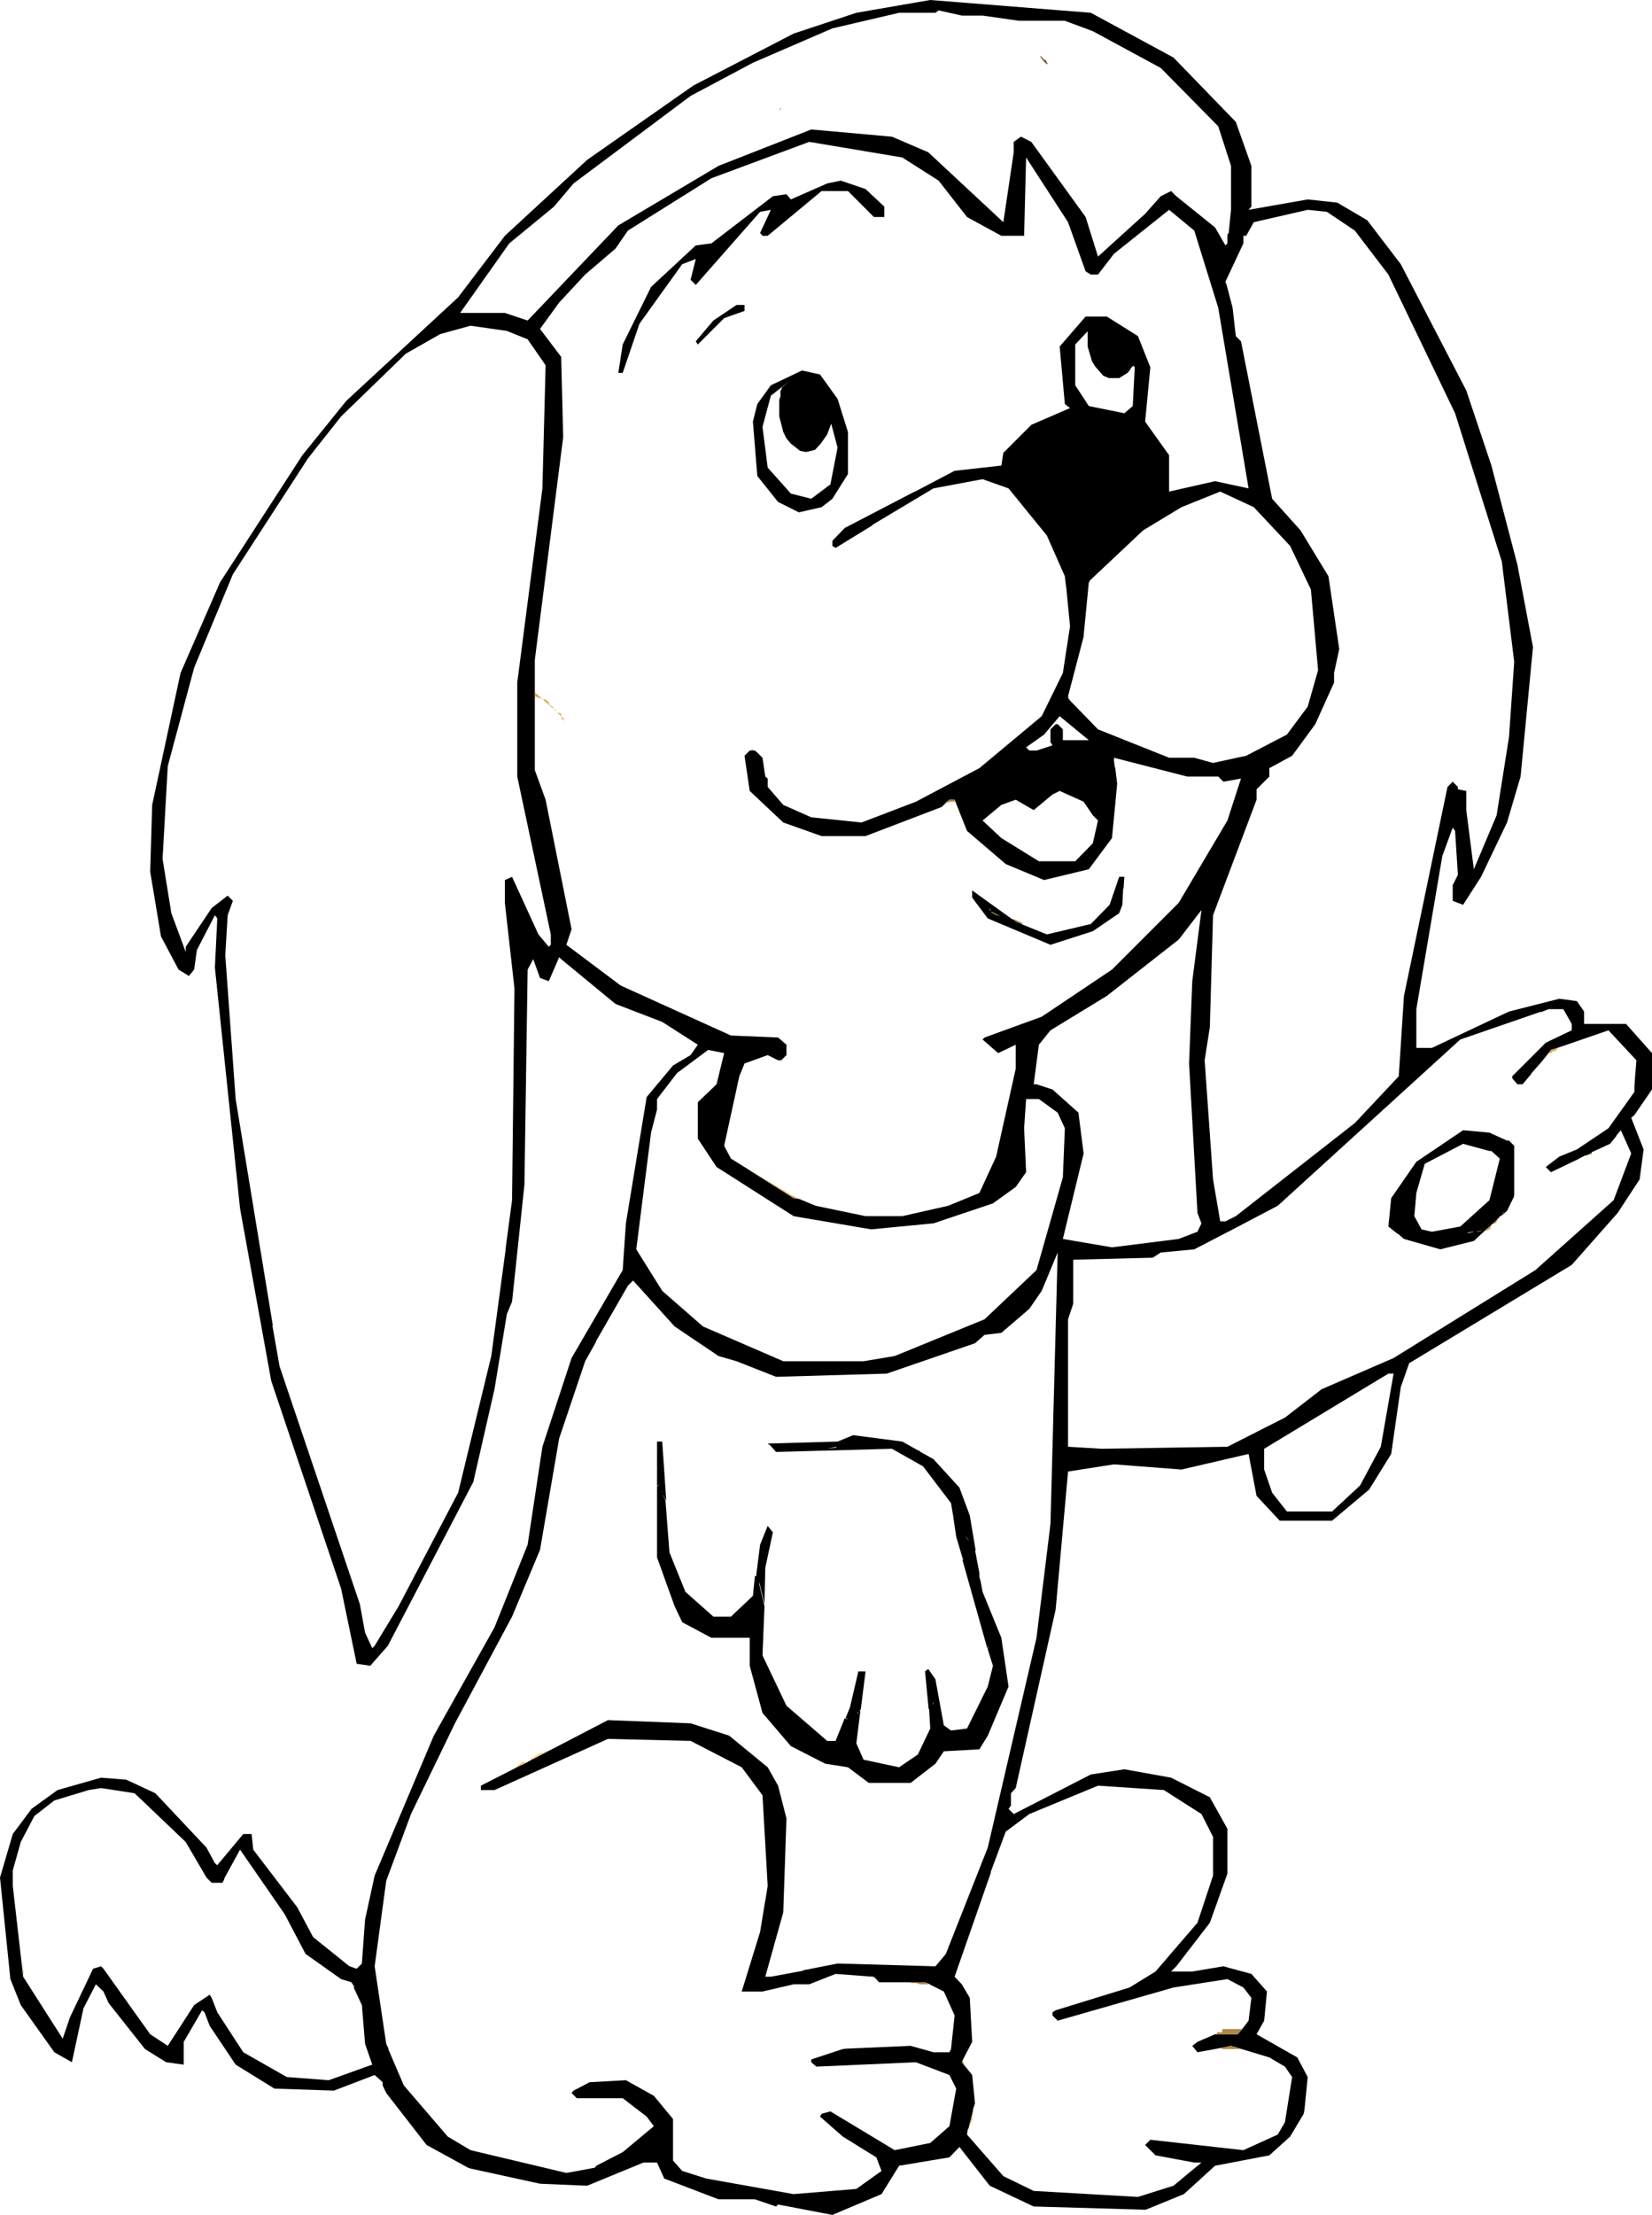<?xml version="1.0" encoding="UTF-8" standalone="no"?>
<svg xmlns:xlink="http://www.w3.org/1999/xlink" height="277.1px" width="206.8px" xmlns="http://www.w3.org/2000/svg">
  <g transform="matrix(1.0, 0.0, 0.0, 1.0, -101.55, -1.2)">
    <path d="M258.2 21.95 L258.2 27.05 257.85 27.45 265.25 26.15 268.95 26.55 272.7 28.75 276.9 34.25 285.1 50.05 288.25 59.45 291.5 71.85 293.45 82.15 291.9 98.35 290.2 104.1 286.95 110.9 284.7 114.4 283.4 113.9 283.4 111.95 284.05 110.65 283.7 105.15 283.4 104.75 282.1 108.3 278.85 127.45 278.85 132.3 280.8 132.3 290.45 127.75 296.75 126.15 298.95 126.45 299.85 127.75 299.85 129.3 305.1 129.3 308.35 132.95 308.35 137.5 306.15 140.7 305.75 141.05 307.3 145.0 306.8 148.75 304.05 152.95 298.3 159.45 277.95 171.75 276.9 174.75 275.7 183.1 272.95 187.55 268.3 191.45 261.75 191.45 258.85 188.35 257.85 183.1 249.45 185.05 241.0 184.4 235.25 185.3 233.7 202.55 228.7 224.9 228.1 225.55 228.1 227.1 227.8 227.5 228.45 228.15 238.1 223.2 242.3 222.55 248.15 223.6 253.0 226.05 255.2 230.0 255.2 235.6 253.0 241.75 248.8 247.2 248.15 247.85 250.8 247.85 254.7 247.2 258.2 248.15 260.15 250.35 259.8 254.0 258.85 255.7 263.95 258.6 265.25 261.05 264.85 265.1 264.75 265.65 263.05 268.5 260.45 270.85 253.65 272.15 249.75 275.7 245.1 277.6 244.9 277.65 230.95 277.25 225.45 274.65 221.65 269.8 220.4 271.1 214.1 272.15 211.9 275.7 205.75 278.3 198.95 277.0 198.7 277.25 196.05 276.35 191.5 276.35 184.7 273.75 183.8 271.75 182.1 271.75 175.05 274.65 169.15 274.4 160.45 272.5 160.15 272.4 154.95 269.55 149.9 263.05 149.45 262.1 149.45 261.7 148.45 260.8 143.35 262.75 135.9 262.5 131.05 259.5 127.8 254.65 127.15 252.95 126.85 252.7 124.55 256.65 124.55 259.5 122.35 259.2 119.7 257.55 115.15 251.8 114.5 250.35 113.55 249.45 112.0 252.45 110.55 259.2 108.35 257.95 104.15 252.05 102.85 248.8 101.55 236.1 103.15 230.65 105.5 227.5 108.75 225.15 114.2 223.6 117.35 223.85 121.0 225.55 127.4 232.35 128.45 234.3 128.75 234.55 132.0 230.65 133.05 230.65 133.25 232.6 138.75 239.8 140.75 243.55 145.3 247.2 146.2 247.5 146.85 246.85 147.25 241.35 148.45 235.85 155.85 218.35 163.45 204.8 167.6 194.45 169.45 182.2 173.1 171.1 179.5 160.1 179.9 154.25 182.5 138.45 185.8 134.5 188.0 133.2 188.9 131.9 184.45 129.05 178.6 126.8 171.8 121.2 171.55 120.95 170.25 123.95 169.15 123.55 168.3 121.2 167.6 122.5 167.2 149.4 165.65 164.05 165.0 165.6 163.45 175.0 160.8 186.6 150.1 207.1 147.9 209.6 146.2 209.35 144.25 199.95 135.5 173.95 131.6 152.4 128.45 122.25 128.75 116.1 128.45 115.7 126.2 120.05 125.85 122.5 125.2 123.3 123.9 122.5 121.7 118.35 120.35 110.25 120.6 101.9 124.15 85.4 129.1 74.05 139.4 58.15 144.9 51.35 158.9 38.4 164.75 30.7 175.05 21.2 188.35 11.9 200.9 5.4 208.75 2.8 218.0 1.2 238.1 2.8 248.45 8.4 256.25 16.45 258.2 21.95 M216.1 62.7 L221.05 60.1 226.9 59.45 227.15 57.85 230.65 54.35 235.5 52.25 234.85 51.75 234.2 44.55 237.45 40.8 240.1 40.8 244.0 43.25 245.55 47.15 244.9 53.95 247.9 58.15 247.9 62.7 253.65 61.4 257.85 62.3 254.05 39.7 251.05 30.05 247.9 27.45 241.0 32.95 239.0 35.55 238.1 35.55 237.45 35.15 235.25 29.0 230.0 20.9 229.75 30.7 226.9 30.7 222.6 28.35 219.05 23.8 214.5 20.9 202.85 18.95 190.6 23.5 180.15 30.05 178.6 32.3 174.8 35.55 171.55 39.05 169.15 42.35 171.8 45.85 172.05 55.9 168.5 83.75 168.5 87.8 168.5 88.3 168.5 97.55 169.85 101.25 173.1 117.45 172.45 119.4 179.25 124.5 193.05 130.75 198.95 131.0 200.0 131.9 200.0 133.2 199.35 133.85 198.95 133.85 197.65 133.2 194.75 134.25 194.1 135.85 192.2 144.55 193.05 146.15 194.9 147.3 200.9 151.1 201.6 151.2 203.65 152.05 209.9 153.35 214.5 153.35 220.25 152.05 224.15 150.45 226.25 145.9 228.7 134.9 228.7 131.9 226.5 132.95 224.55 131.25 224.8 131.0 231.95 128.4 240.75 122.5 249.1 114.15 255.2 103.85 256.9 98.6 254.7 99.0 254.05 98.35 250.15 98.35 241.0 96.0 241.0 96.4 241.1 97.2 241.15 97.2 241.4 99.25 240.75 106.05 237.85 109.95 232.25 111.3 227.45 109.3 222.6 105.15 221.05 101.25 220.4 101.25 219.95 101.6 220.0 101.6 219.45 102.15 209.9 105.8 204.4 105.8 199.6 104.1 195.4 100.15 194.75 95.75 195.4 95.1 195.55 95.1 195.8 95.1 196.05 95.1 196.35 95.35 197.0 96.0 197.35 98.35 197.65 98.6 197.65 99.65 199.6 101.9 203.1 103.45 209.4 104.1 216.2 101.5 224.15 97.3 231.95 90.8 234.6 85.4 235.5 79.55 235.0 74.45 235.0 74.6 234.85 73.3 232.6 68.2 227.8 62.3 224.55 61.15 218.4 62.3 210.7 66.9 210.8 66.9 206.15 69.75 205.75 69.5 205.75 68.85 207.3 67.25 216.05 62.7 216.1 62.7 M257.55 30.7 L257.2 30.7 257.2 31.65 254.95 36.45 255.1 36.85 255.85 39.7 256.25 43.25 256.9 43.9 260.8 63.6 264.35 67.55 267.85 73.3 269.2 82.4 268.55 85.4 268.55 86.6 266.2 91.8 263.3 95.75 260.45 97.3 260.45 98.35 258.85 99.95 258.85 101.25 253.4 115.7 253.0 129.7 252.35 133.85 253.4 148.75 254.3 154.0 254.95 154.0 256.25 153.35 271.15 141.7 276.65 135.85 277.3 125.8 282.75 99.65 283.4 99.0 284.05 99.65 284.05 99.95 285.1 100.15 285.1 102.55 286.05 109.95 288.9 103.2 290.45 93.4 291.1 84.0 289.55 71.45 283.7 52.9 275.35 35.55 271.15 30.05 267.65 27.7 265.25 27.45 258.5 29.0 257.55 30.7 M255.65 21.95 L254.05 17.0 246.85 9.7 238.35 5.1 234.85 3.8 229.1 3.8 224.55 3.15 221.95 3.15 219.05 2.5 218.65 2.8 214.1 2.8 205.75 4.75 195.8 9.05 188.0 13.2 173.35 24.15 170.9 27.05 165.3 31.65 159.15 40.35 164.75 40.35 167.6 41.3 178.95 29.4 191.5 21.95 203.1 17.4 213.2 18.3 217.75 20.25 227.15 29.0 228.45 20.25 228.45 18.95 229.35 18.3 230.65 18.95 237.45 28.35 239.0 33.3 244.9 27.95 246.85 25.75 248.15 25.1 248.8 25.75 253.65 29.65 254.95 31.9 255.2 31.65 255.2 30.7 255.25 30.4 255.35 30.45 255.65 27.45 255.65 21.95 M235.65 89.0 L239.0 92.45 247.9 96.0 251.05 96.0 253.4 96.65 257.55 95.75 262.65 93.1 265.25 89.6 266.55 85.05 265.65 74.95 263.05 69.5 258.5 64.65 254.3 62.7 249.45 64.65 244.65 67.55 237.85 73.95 238.05 73.9 237.85 74.05 237.2 80.75 237.2 80.85 235.25 88.3 235.3 88.35 235.25 88.55 235.65 89.0 M243.6 47.15 L243.45 46.95 243.2 47.15 242.95 47.55 242.7 47.85 241.65 48.5 240.35 48.5 239.65 48.2 238.65 47.05 238.25 46.4 237.7 44.55 237.7 42.65 236.15 44.3 236.15 49.4 237.85 52.0 242.3 52.9 243.35 52.0 243.6 47.15 M206.8 23.8 L209.9 24.85 212.25 27.05 212.25 28.35 210.95 28.35 207.7 25.1 204.4 25.1 197.65 30.7 197.0 30.7 196.7 30.35 198.05 27.45 196.7 27.7 188.65 36.85 188.0 36.2 188.65 33.6 186.95 34.25 181.6 41.7 179.5 47.85 178.95 47.85 179.5 44.3 183.05 37.1 188.65 31.9 190.6 31.65 198.3 25.75 200.0 25.5 200.55 26.15 205.1 24.15 206.8 23.8 M169.85 46.9 L167.6 43.65 165.0 42.6 160.45 41.95 156.65 43.0 152.35 45.45 144.25 53.3 140.1 58.55 130.7 73.05 125.85 84.75 122.55 97.05 121.9 108.65 123.0 115.45 124.8 120.3 124.8 119.65 128.05 114.8 130.05 113.25 130.7 113.9 130.05 115.7 129.75 120.7 131.05 138.7 135.7 167.0 135.65 167.05 136.55 172.15 146.6 201.9 147.25 205.45 148.15 207.4 148.45 207.1 151.45 202.15 158.9 187.95 163.05 170.85 164.85 157.5 164.85 157.35 165.65 151.35 165.95 124.85 164.75 114.15 164.75 111.3 165.65 110.9 168.95 118.1 170.25 119.65 170.5 119.4 170.5 118.1 166.3 98.35 166.3 86.6 169.45 62.3 169.85 46.9 M188.65 43.9 L190.85 41.3 193.75 39.35 194.75 39.35 194.75 40.1 192.2 41.0 188.9 44.3 188.65 43.9 M201.95 47.55 L204.2 48.05 206.4 51.1 207.7 55.25 207.7 60.5 205.75 63.6 204.4 64.65 201.55 65.3 198.95 64.0 196.35 60.75 195.8 53.95 196.35 51.75 198.05 49.4 201.95 47.55 M199.25 50.8 L199.25 50.15 199.45 49.65 200.55 48.75 198.05 50.7 197.0 54.6 197.65 59.7 200.55 62.95 203.1 63.6 205.5 61.8 206.4 57.2 205.6 54.2 205.1 55.55 204.3 56.7 203.55 57.5 202.45 57.75 201.7 57.6 200.55 56.7 200.0 56.05 199.6 55.25 199.1 53.3 199.1 51.2 199.25 50.8 M239.0 103.85 L238.35 103.2 237.2 101.5 234.2 100.15 233.3 100.6 230.95 102.55 228.7 101.25 226.9 101.9 224.55 103.85 226.9 106.05 231.6 108.95 236.15 108.95 238.35 106.7 239.0 103.85 M232.25 93.1 L230.0 94.7 230.4 95.1 231.3 95.1 233.3 94.45 233.05 94.05 233.05 92.45 233.7 91.8 233.95 91.8 234.6 92.45 234.6 93.8 237.85 93.8 234.2 90.8 232.25 93.1 M229.5 116.8 L229.5 116.85 232.6 118.1 238.1 116.8 240.45 114.4 241.65 110.9 242.3 110.9 242.2 112.35 242.15 112.35 242.05 114.4 241.65 115.45 238.35 117.7 233.05 119.4 225.2 116.1 223.25 113.5 223.25 112.6 228.25 116.2 228.45 116.25 228.7 116.5 229.5 116.8 M225.65 115.25 L225.7 115.35 226.1 115.6 226.7 115.8 225.65 115.25 M225.55 115.15 L225.45 114.8 225.45 115.05 225.55 115.15 M203.35 247.45 L206.4 246.85 218.65 247.2 219.95 245.65 225.2 232.35 231.3 206.1 233.05 191.85 233.95 157.9 231.95 162.7 230.4 164.95 226.9 167.95 224.8 168.2 223.6 169.25 212.55 173.05 198.7 173.45 193.75 171.5 191.5 170.85 186.0 167.15 180.8 161.4 180.15 162.05 176.1 169.1 176.15 169.1 174.8 171.5 171.55 181.15 169.15 195.1 165.65 203.45 158.5 216.8 153.0 228.15 149.9 236.5 148.45 247.2 149.9 256.9 150.2 257.55 150.15 257.55 152.1 262.1 157.6 268.5 160.45 270.2 172.45 273.05 176.0 272.4 176.2 272.15 179.5 270.45 183.4 267.2 182.5 266.0 179.5 263.7 173.75 263.7 173.1 263.05 173.35 262.75 175.35 261.7 179.9 261.45 183.4 263.4 185.8 266.3 185.8 271.5 186.95 272.8 189.95 273.75 200.9 275.7 208.75 275.05 211.9 272.8 211.25 271.1 207.05 268.5 204.2 266.0 204.4 265.65 205.5 265.35 213.55 270.2 218.0 269.3 220.4 267.2 221.25 262.5 220.4 260.8 216.2 259.2 203.75 259.75 203.1 259.2 203.1 258.85 207.05 257.55 207.5 257.5 215.55 257.15 218.4 257.95 220.4 257.95 220.6 257.55 221.05 253.35 219.7 250.35 217.9 249.45 218.0 249.45 217.35 249.2 215.4 249.2 211.6 249.2 211.1 248.65 210.95 248.5 210.15 248.45 206.15 248.15 202.85 249.45 200.9 249.45 197.0 250.35 194.4 250.35 196.7 242.9 197.35 238.95 197.35 239.0 197.65 237.15 197.0 225.8 194.4 222.3 188.0 219.0 177.65 218.75 163.45 225.15 161.75 225.15 161.75 224.6 166.75 222.05 167.6 221.65 167.55 221.65 177.65 216.4 188.0 216.8 192.85 218.35 193.2 218.65 197.65 222.3 198.95 224.6 200.0 228.7 199.6 240.45 197.35 248.5 198.05 248.5 202.1 247.75 202.1 247.7 203.35 247.45 M231.6 138.7 L230.0 138.7 229.75 142.35 230.0 147.85 228.7 149.7 225.85 151.75 218.4 154.25 210.6 155.0 200.9 153.35 191.25 147.2 188.9 143.65 188.9 139.1 191.25 136.85 192.2 132.95 190.2 132.55 186.3 135.45 183.8 138.7 183.8 140.0 183.05 142.9 181.2 157.5 184.45 162.7 189.55 167.15 199.6 171.5 209.65 171.5 213.55 170.85 224.8 166.25 231.3 160.1 234.6 148.5 234.85 142.35 233.95 140.4 231.6 138.7 M240.1 125.8 L233.05 130.1 231.6 131.9 230.95 136.85 231.3 136.85 233.3 137.5 236.55 140.4 237.2 145.5 234.6 156.2 240.75 157.25 249.1 156.2 251.45 155.3 251.95 154.25 251.45 152.95 250.4 134.25 250.8 123.95 251.95 115.05 249.1 118.75 240.1 125.8 M207.4 216.15 L207.95 214.8 209.0 210.3 209.9 210.3 209.3 215.1 209.25 215.1 209.15 215.25 209.25 215.25 208.75 219.3 209.65 221.35 214.1 222.3 216.45 220.7 218.0 217.45 217.85 214.95 217.8 215.05 217.35 210.3 217.75 210.0 218.65 211.3 219.7 217.05 220.6 217.7 222.6 217.45 225.2 212.2 225.85 209.6 225.2 207.55 225.3 207.05 225.15 207.45 222.0 196.25 222.05 196.3 222.2 196.3 222.05 196.15 221.25 193.45 220.9 191.1 220.9 191.05 220.6 189.25 217.1 184.65 213.2 182.45 198.7 182.85 197.9 181.95 197.75 181.9 197.65 181.8 206.4 181.55 208.35 180.75 214.5 181.55 216.55 182.7 216.7 182.7 216.7 182.8 218.4 183.75 221.65 187.3 222.95 190.8 223.7 195.25 223.6 195.1 224.15 198.0 224.15 198.4 224.25 198.95 224.25 198.75 224.55 200.35 226.9 206.1 227.8 212.2 225.2 218.35 224.15 220.05 219.7 220.3 218.65 221.85 215.55 224.25 210.3 224.25 207.7 222.3 204.85 221.85 200.55 219.65 197.0 215.5 195.4 209.6 195.4 206.1 190.6 206.1 186.95 204.15 186.0 202.15 183.8 196.05 183.8 187.15 184.2 186.75 183.8 187.1 183.8 181.55 184.45 181.55 184.95 188.9 184.45 188.05 184.85 188.85 185.35 195.4 187.35 200.35 190.85 203.45 193.05 203.45 195.8 200.85 196.05 198.4 196.2 198.4 196.7 194.45 197.65 192.1 198.3 192.9 197.35 197.35 197.25 201.85 196.6 199.15 196.6 199.4 197.25 202.15 197.0 208.3 200.0 214.6 205.1 219.0 206.15 219.0 207.3 216.15 207.45 216.25 207.7 216.25 207.4 216.15 M184.35 187.75 L184.35 187.8 184.45 188.05 184.35 187.75 M295.4 132.95 L295.0 133.45 294.6 133.95 293.2 135.55 293.25 135.55 292.15 136.85 291.5 136.85 290.85 136.1 290.85 135.85 295.05 131.65 298.3 130.1 298.3 129.3 297.25 127.45 295.4 127.45 294.4 127.85 294.5 127.75 284.35 131.25 261.5 152.05 Q256.3 154.8 251.05 157.5 L246.85 157.9 245.85 158.55 235.9 158.8 235.9 164.3 235.25 166.25 235.25 182.2 239.45 182.45 255.2 182.2 262.4 178.55 267.0 175.0 276.0 171.1 293.75 160.1 303.55 151.35 305.75 145.5 304.45 142.6 303.9 143.25 303.9 143.3 303.1 144.3 300.8 145.35 300.8 145.45 300.1 145.75 300.0 145.75 299.2 146.15 299.25 146.15 295.7 147.85 295.05 147.2 296.75 145.9 298.95 145.0 302.9 142.35 306.15 137.8 306.15 137.2 306.2 136.35 306.4 133.85 302.9 130.1 297.25 132.05 296.8 132.2 296.5 132.3 295.7 132.55 295.4 132.95 M206.3 182.2 L205.15 182.45 206.15 182.3 206.3 182.2 M222.6 193.65 L222.9 194.05 222.4 193.3 222.6 193.65 M287.45 155.15 L286.05 156.45 281.85 157.5 277.3 156.2 276.55 155.55 276.55 155.6 275.35 154.65 275.7 151.1 278.85 146.55 284.7 142.6 288.0 142.9 290.2 143.9 290.45 143.9 291.1 144.55 291.1 150.7 291.05 150.85 291.1 150.85 290.2 152.7 289.3 153.45 289.4 153.3 289.3 153.35 289.15 153.6 289.0 153.7 289.0 153.75 288.5 154.25 288.35 154.35 288.25 154.35 288.25 154.5 288.2 154.5 287.45 155.15 M288.0 145.2 L284.7 144.3 279.9 146.8 278.85 150.45 278.6 153.35 279.5 155.0 280.8 155.3 284.35 154.65 288.0 151.35 289.3 146.15 288.25 145.2 288.0 145.2 M276.0 173.05 L275.35 173.05 259.8 182.45 259.8 185.05 260.8 187.95 262.65 190.3 268.3 190.3 271.8 187.05 274.4 182.2 276.0 173.05 M285.75 155.3 L285.15 155.45 285.5 155.45 286.05 155.3 285.75 155.3 M287.05 155.15 L286.95 155.15 286.4 155.3 286.55 155.3 287.05 155.15 M289.7 152.95 L289.7 153.0 289.95 152.7 289.7 152.95 M129.6 236.25 L129.65 236.25 129.4 236.75 128.05 236.75 127.4 236.1 124.8 231.65 118.4 225.55 114.2 224.9 112.65 225.15 108.35 226.45 105.85 228.4 104.15 231.65 103.15 235.2 103.15 237.15 104.45 248.5 107.8 253.75 109.4 256.25 110.3 253.6 113.2 247.5 114.2 247.2 114.5 247.5 120.35 255.7 122.55 257.15 125.85 252.05 127.8 250.75 128.05 251.15 128.75 252.95 132.0 257.95 137.45 261.05 142.7 261.45 148.15 259.5 147.25 256.9 146.85 252.05 145.8 249.8 145.95 249.85 145.55 249.2 144.25 248.8 139.8 245.65 137.2 240.7 131.6 232.6 129.6 236.25 M257.05 255.05 L257.85 254.0 258.2 251.15 257.2 249.85 255.2 248.8 248.45 249.85 233.95 254.0 233.3 253.35 233.3 252.95 233.7 252.7 242.95 249.85 246.2 247.85 251.45 241.75 253.4 235.85 253.4 231.0 251.95 228.15 247.25 225.15 239.0 224.6 230.4 228.15 227.45 230.35 225.55 235.45 225.6 235.45 221.05 248.5 221.95 249.45 222.95 251.15 223.25 256.65 222.05 258.95 222.05 259.0 221.95 259.2 222.2 259.5 223.25 260.8 223.6 264.35 223.35 265.1 223.35 265.25 222.8 267.45 222.7 267.6 222.6 268.25 227.15 273.45 230.95 275.3 244.0 276.05 248.45 274.65 251.95 271.75 251.05 271.75 246.2 270.85 244.9 269.55 245.55 268.9 257.2 270.2 261.5 268.25 262.4 266.7 263.3 261.05 262.4 259.75 260.45 258.6 255.65 257.15 254.45 257.4 251.45 257.95 250.8 257.15 251.45 256.65 253.65 255.7 253.9 255.7 256.5 255.7 257.05 255.05 M209.0 215.5 L209.0 215.35 208.85 215.6 209.0 215.5 M218.4 214.3 L218.4 214.15 218.3 214.45 218.4 214.3" fill="#000000" fill-rule="evenodd" stroke="none"/>
    <path d="M232.55 9.2 L232.25 8.9 231.6 8.1 231.75 8.25 231.85 8.25 232.25 8.65 232.5 8.75 232.6 9.05 232.75 9.2 232.55 9.2 M199.25 14.9 L199.1 14.95 199.35 14.65 199.25 14.9" fill="#6a512a" fill-rule="evenodd" stroke="none"/>
    <path d="M201.6 151.2 L200.9 151.1 194.9 147.3 200.55 150.7 201.6 151.2 M168.5 88.3 L168.5 87.8 169.5 88.7 169.85 88.7 170.25 89.1 170.25 89.2 170.35 89.35 170.35 89.45 170.5 89.45 170.6 89.6 170.75 89.6 170.75 89.85 170.35 89.45 169.5 88.7 169.45 88.7 169.3 88.55 169.05 88.55 168.95 88.45 168.8 88.45 168.5 88.3 M235.65 89.0 L235.25 88.55 235.3 88.35 235.35 88.45 235.35 88.55 235.5 88.7 235.5 88.8 235.65 89.0 M170.9 89.95 L170.8 89.85 170.9 89.85 170.9 89.95 M171.05 90.0 L171.15 90.15 171.15 90.2 170.9 90.0 171.05 90.0 M171.8 90.8 L172.1 91.1 172.05 91.55 172.05 91.3 171.9 91.15 171.9 91.05 171.8 90.9 171.8 90.8 171.25 90.3 171.8 90.5 171.8 90.8 M203.35 247.45 L202.1 247.7 202.1 247.6 202.35 247.6 203.35 247.45 M295.4 132.95 L295.7 132.55 296.5 132.3 296.5 132.45 296.2 132.7 295.95 132.7 295.7 132.95 295.4 132.95 M300.1 145.75 L300.8 145.45 300.8 145.65 300.5 145.65 300.4 145.75 300.1 145.75 M303.1 144.3 L303.9 143.3 303.9 143.4 303.1 144.3 M289.0 153.75 L289.0 153.85 288.8 154.25 288.5 154.25 289.0 153.75 M288.25 154.5 L288.15 154.65 288.15 154.9 287.7 155.15 287.45 155.15 288.2 154.5 288.25 154.5" fill="#d7a554" fill-rule="evenodd" stroke="none"/>
    <path d="M222.8 267.45 L223.35 265.25 223.35 265.65 223.25 266.0 223.25 266.3 223.1 266.7 222.95 266.95 222.85 267.35 222.8 267.45 M222.2 259.5 L221.95 259.2 222.05 259.0 222.05 259.1 222.2 259.2 222.2 259.5" fill="#cd9d50" fill-rule="evenodd" stroke="none"/>
    <path d="M195.8 95.1 L195.55 95.1 195.7 94.95 195.8 94.95 195.8 95.1 M220.0 101.6 L219.95 101.6 220.4 101.25 221.05 101.25 221.05 101.5 220.4 101.5 220.25 101.6 220.0 101.6 M228.25 116.2 L228.6 116.25 229.5 116.65 229.5 116.8 228.7 116.5 228.45 116.25 228.25 116.2 M225.55 115.15 L225.45 115.05 225.45 114.8 225.55 115.15 M225.65 115.25 L226.7 115.8 226.1 115.6 225.7 115.35 225.65 115.25 M210.15 248.45 L210.95 248.5 211.1 248.65 210.95 248.65 210.7 248.5 210.15 248.5 210.15 248.45 M215.4 249.2 L217.35 249.2 218.0 249.45 217.9 249.45 216.7 249.45 216.3 249.3 215.8 249.3 215.4 249.2 M207.3 216.15 L207.4 216.15 207.7 216.25 207.45 216.25 207.3 216.15 M184.35 187.75 L184.45 188.05 184.35 187.8 184.35 187.75 M222.6 193.65 L222.4 193.3 222.9 194.05 222.6 193.65 M289.7 152.95 L289.95 152.7 289.7 153.0 289.7 152.95 M287.05 155.15 L286.55 155.3 286.4 155.3 286.95 155.15 287.05 155.15 M285.75 155.3 L286.05 155.3 285.5 155.45 285.15 155.45 285.75 155.3 M257.05 255.05 L256.5 255.7 253.9 255.7 253.9 255.45 254.55 255.45 254.55 255.05 257.05 255.05 M254.45 257.4 L255.65 257.15 256.8 257.55 254.55 257.55 254.45 257.4 M218.4 214.3 L218.3 214.45 218.4 214.15 218.4 214.3 M209.0 215.5 L208.85 215.6 209.0 215.35 209.0 215.5" fill="#af8645" fill-rule="evenodd" stroke="none"/>
    <path d="M216.1 62.7 L216.05 62.7 216.05 62.6 216.2 62.6 216.1 62.7 M167.55 221.65 L167.6 221.65 166.75 222.05 165.95 222.4 166.05 222.3 166.3 222.15 166.45 222.0 166.7 221.85 166.95 221.65 167.55 221.65 M206.3 182.2 L206.15 182.3 205.15 182.45 206.3 182.2 M104.45 246.95 L104.45 247.5 104.55 247.85 104.55 248.15 104.45 248.0 104.45 247.85 104.35 246.6 104.45 246.95 M104.3 246.4 L104.25 245.9 104.3 246.2 104.3 246.4 M168.0 221.2 L168.3 221.1 168.4 221.0 169.15 220.55 169.6 220.45 169.85 220.3 170.25 220.2 168.0 221.35 168.0 221.2" fill="#ffc464" fill-rule="evenodd" stroke="none"/>
  </g>
</svg>
